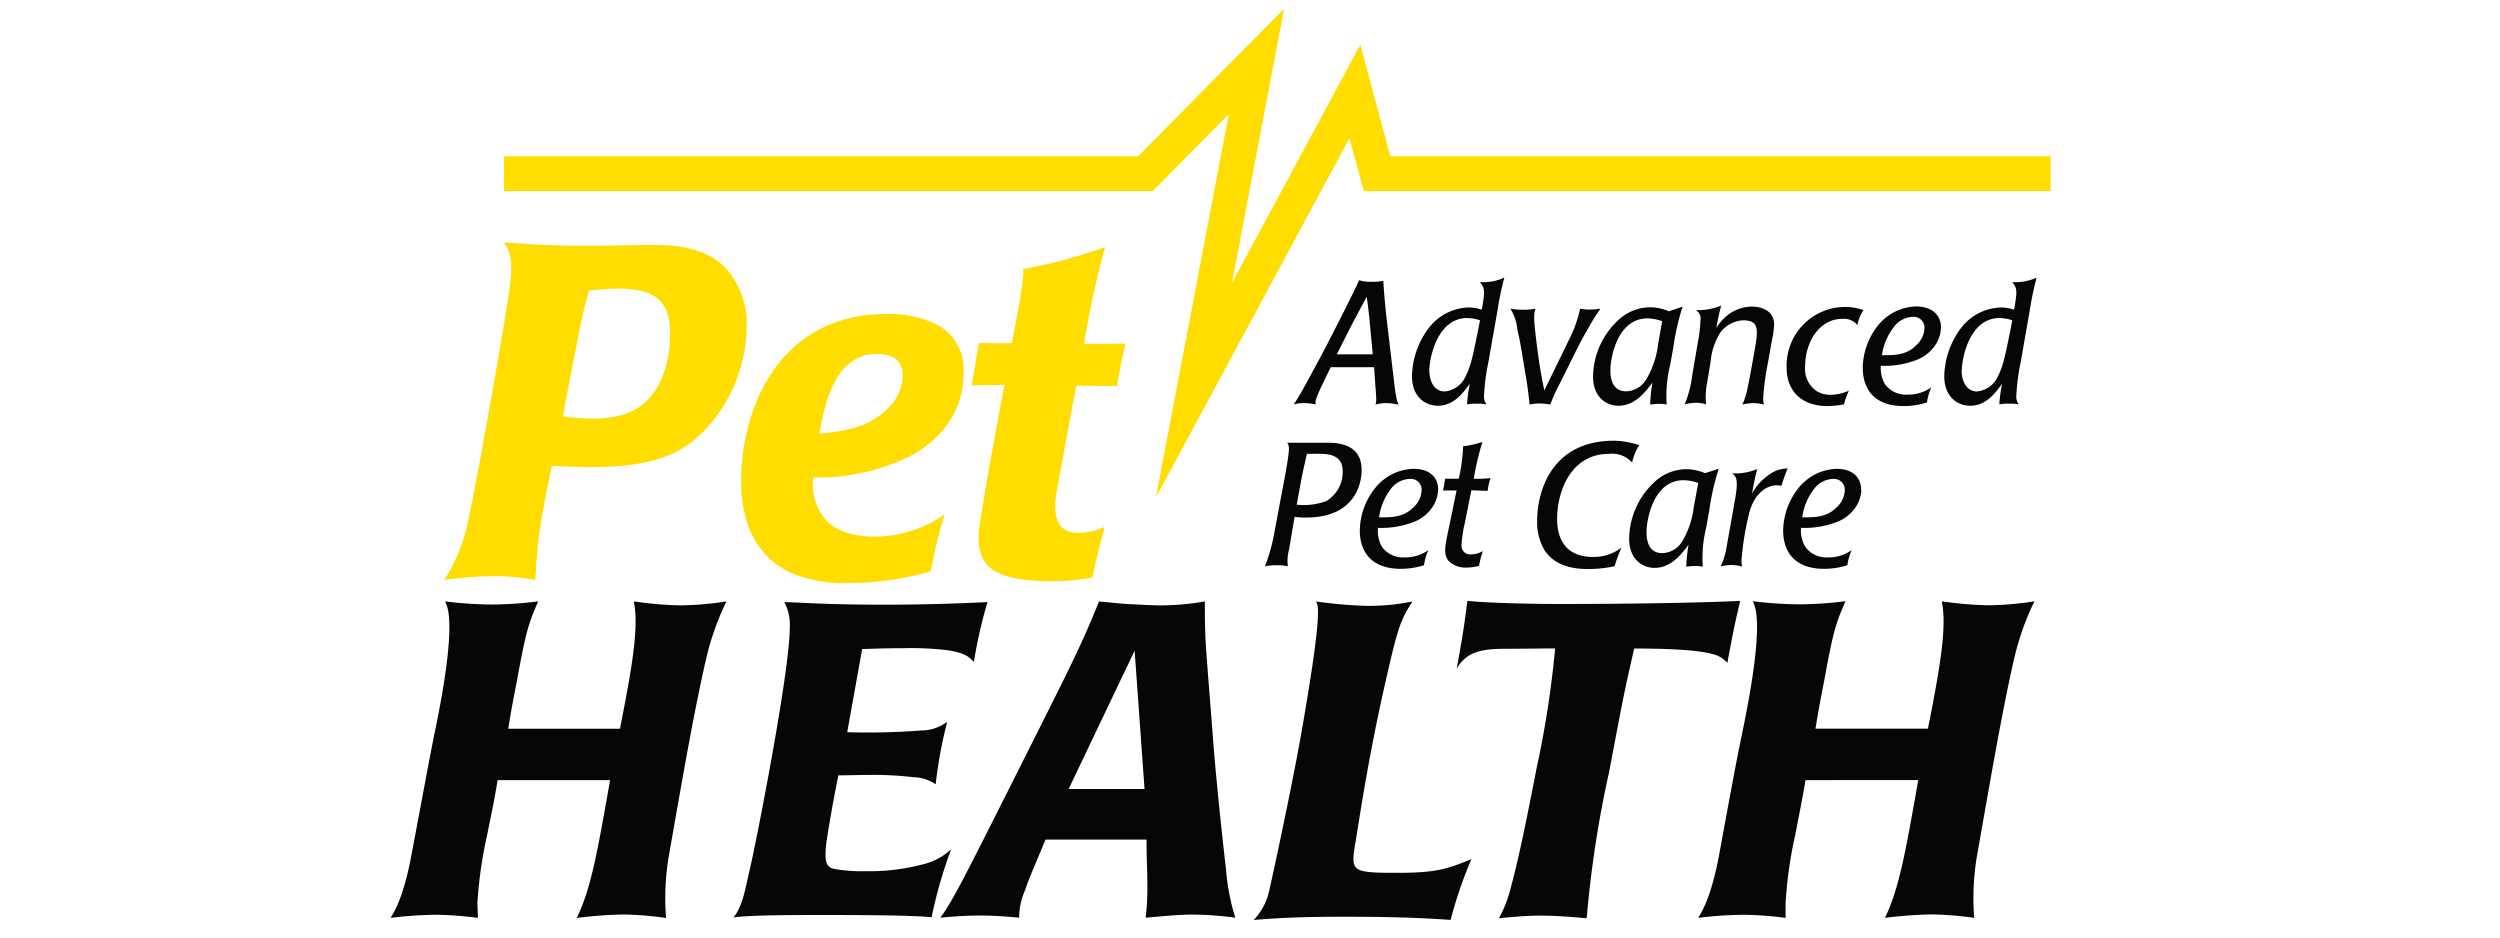 <svg data-name="Layer 1" xmlns="http://www.w3.org/2000/svg" viewBox="0 0 288 108"><title>pet-health-gbr-esp-logo</title><path d="M160.5 43.16c.2 1.68.26 2.18.36 2.62a3.18 3.18 0 0 0 .26.84 7.17 7.17 0 0 0-1.34-.18 4.44 4.44 0 0 0-1.36.18c.16-.14.16-.54 0-2.5l-.12-1.82h-5l-.92 1.9c-.82 1.7-.9 2.08-.8 2.4a5.8 5.8 0 0 0-1.36-.16 3.57 3.57 0 0 0-1.18.16c.92-1.38 2-3.5 3-5.32 1.22-2.3 4-7.74 4.52-9a4.87 4.87 0 0 0 1.62.18 5 5 0 0 0 1.18-.12c.06 1.2.18 2.4.3 3.7zm-6.5-2.34h4.14l-.38-4.06c-.18-1.72-.28-2.32-.32-2.58-.22.44-1.38 2.58-1.64 3.08zM171.46 41.74a24.68 24.68 0 0 0-.5 3.84 1.33 1.33 0 0 0 .3 1 5.86 5.86 0 0 0-1-.08c-.4 0-.8 0-1.26.08a18 18 0 0 1 .32-2.38c-.76 1.06-1.84 2.54-3.66 2.54-1.6 0-3-1.14-3-3.4a9.5 9.5 0 0 1 2-5.64 6 6 0 0 1 4.54-2.28 4.77 4.77 0 0 1 1.5.26c.38-2.12.38-2.48-.22-3.18a5.93 5.93 0 0 0 2.82-.52 35.9 35.9 0 0 0-.78 3.72zm-6.8.92c0 1.4.66 2.44 1.78 2.44a3 3 0 0 0 2.46-1.88c.58-1.16.82-2.38 1.6-6.32a4.88 4.88 0 0 0-1.48-.26c-3.5 0-4.36 4.74-4.36 6.02zM180.73 39.18a14.64 14.64 0 0 0 1.3-3.62 5.54 5.54 0 0 0 1.12.1 8 8 0 0 0 1.22-.1 24.7 24.7 0 0 0-1.46 2.36c-1 1.74-1.1 2-2.63 5.08l-.6 1.2a17.9 17.9 0 0 0-1.08 2.4 8.16 8.16 0 0 0-1.25-.12 5.7 5.7 0 0 0-1.14.12c-.1-.92-.2-1.82-.35-2.76l-.56-3.34c-.2-1.16-.2-1.2-.5-2.54a5.62 5.62 0 0 0-.8-2.4 8.14 8.14 0 0 0 1.5.12 7 7 0 0 0 1.4-.12c-.15.42-.27.72 0 3 .37 3.12.55 4.14 1 6.42zM193.84 35.32a27.4 27.4 0 0 0-1.08 4.74l-.36 2a14.76 14.76 0 0 0-.4 4.54 4.75 4.75 0 0 0-.84-.08c-.4 0-.78.06-1.06.08a17.73 17.73 0 0 1 .26-2.52c-.92 1.22-2.08 2.66-3.92 2.66-1.46 0-2.92-1.06-2.92-3.34a9 9 0 0 1 3.32-6.88 5.43 5.43 0 0 1 3.28-1.12 5.56 5.56 0 0 1 2.14.46zM191.48 37a5.22 5.22 0 0 0-1.7-.32c-3.36 0-4.26 4.32-4.26 6 0 1.38.5 2.4 1.8 2.4a2.8 2.8 0 0 0 2.32-1.36 10.12 10.12 0 0 0 1.36-3.98zM195.6 39.4a17.22 17.22 0 0 0 .3-2.6 1.08 1.08 0 0 0-.56-1.08 6.82 6.82 0 0 0 2.94-.52c-.3 1.18-.34 1.38-.56 2.58a5.7 5.7 0 0 1 1.28-1.46 4.6 4.6 0 0 1 2.8-1c1.1 0 2.58.44 2.58 2.08a9.92 9.92 0 0 1-.24 1.74l-.5 2.8a29.64 29.64 0 0 0-.52 3.92 2.9 2.9 0 0 0 .08.74 5 5 0 0 0-1.18-.16 6.65 6.65 0 0 0-1.3.16c.32-.7.5-1.1 1.12-4.6l.24-1.34c.48-2.7.62-3.76-1.3-3.76a3.55 3.55 0 0 0-2.58 1.38 7.56 7.56 0 0 0-1.14 3.4l-.38 2.32a8.36 8.36 0 0 0-.14 2.58 3.8 3.8 0 0 0-1.14-.18 5.7 5.7 0 0 0-1.32.18 13.16 13.16 0 0 0 .88-3.44zM214.67 35.73a4.74 4.74 0 0 0-.7 1.72 2 2 0 0 0-1.72-.72c-2.7 0-4.3 2.72-4.3 5.48a3.1 3.1 0 0 0 1.26 2.8 3 3 0 0 0 1.7.47A5.2 5.2 0 0 0 213 45a9.2 9.2 0 0 0-.58 1.58 10.84 10.84 0 0 1-1.9.2c-2.94 0-4.7-1.7-4.7-4.42a6.76 6.76 0 0 1 6.76-7 6.18 6.18 0 0 1 2.1.37zM223.6 37.72a3.88 3.88 0 0 1-.63 2 4.67 4.67 0 0 1-1.92 1.64 10.34 10.34 0 0 1-4.38.78 3.7 3.7 0 0 0 .48 2.12 3 3 0 0 0 2.62 1.2 4.56 4.56 0 0 0 2.72-.84 6.23 6.23 0 0 0-.5 1.74 8.9 8.9 0 0 1-2.7.42c-3.17 0-4.7-1.74-4.7-4.44a8 8 0 0 1 1.7-4.78 5.84 5.84 0 0 1 4.47-2.26c1.88.02 2.84 1.05 2.84 2.42zm-5.4-.08a6.8 6.8 0 0 0-1.4 3.28c1.45 0 2.8 0 3.9-1.1a2.85 2.85 0 0 0 1-2 1.25 1.25 0 0 0-1.33-1.32 2.84 2.84 0 0 0-2.18 1.14zM232.78 41.74a24.68 24.68 0 0 0-.5 3.84 1.33 1.33 0 0 0 .3 1 5.86 5.86 0 0 0-1-.08c-.4 0-.8 0-1.26.08a17.93 17.93 0 0 1 .32-2.38c-.76 1.06-1.84 2.54-3.66 2.54-1.6 0-3-1.14-3-3.4a9.5 9.5 0 0 1 2-5.64 6 6 0 0 1 4.54-2.28 4.77 4.77 0 0 1 1.5.26c.38-2.12.38-2.48-.22-3.18a5.93 5.93 0 0 0 2.82-.52 35.75 35.75 0 0 0-.78 3.72zm-6.8.92c0 1.4.66 2.44 1.78 2.44a3 3 0 0 0 2.46-1.88c.58-1.16.82-2.38 1.6-6.32a4.87 4.87 0 0 0-1.48-.26c-3.5 0-4.34 4.74-4.34 6.02zM148 55c.64-3.48.54-3.62.28-4h4.68c2.14 0 3.9.7 3.9 3.16 0 1-.36 5.46-6.4 5.46a8.2 8.2 0 0 1-1.32-.08l-.64 3.76a5.07 5.07 0 0 0-.14 1.94 5.06 5.06 0 0 0-1.26-.12 6.2 6.2 0 0 0-1.38.12 20.8 20.8 0 0 0 1.15-4.24zm1.38 3.14a7.73 7.73 0 0 0 3.38-.4 3.9 3.9 0 0 0 1.92-3.46c0-2-1.84-2-2.88-2h-1.24c-.4 1.74-.44 1.94-.6 2.72zM165.67 56.4a3.87 3.87 0 0 1-.64 2 4.68 4.68 0 0 1-1.92 1.63 10.34 10.34 0 0 1-4.37.78 3.7 3.7 0 0 0 .47 2.2 3 3 0 0 0 2.62 1.2 4.55 4.55 0 0 0 2.72-.84 6.23 6.23 0 0 0-.5 1.74 8.9 8.9 0 0 1-2.68.42c-3.18 0-4.72-1.74-4.72-4.44a8 8 0 0 1 1.7-4.78 5.84 5.84 0 0 1 4.5-2.3c1.87 0 2.83 1 2.83 2.4zm-5.42-.1a6.8 6.8 0 0 0-1.38 3.3c1.44 0 2.78 0 3.9-1.1a2.85 2.85 0 0 0 1-2 1.25 1.25 0 0 0-1.34-1.33 2.84 2.84 0 0 0-2.2 1.14zM167.8 56.5h-1.57a9.57 9.57 0 0 0 .24-1.35h1.58a19.92 19.92 0 0 0 .5-3.74 10.5 10.5 0 0 0 2.22-.5 36.5 36.5 0 0 0-1 4.25c.84 0 1.06 0 1.94-.08a7 7 0 0 0-.33 1.46c-.8 0-1.42-.06-1.88-.06l-.75 3.76a14.24 14.24 0 0 0-.38 2.52 1 1 0 0 0 1.16 1.1 2.7 2.7 0 0 0 1.3-.38 10.6 10.6 0 0 0-.44 1.7 5.15 5.15 0 0 1-1.33.2 2.8 2.8 0 0 1-2.2-.78c-.48-.67-.44-1.33-.2-2.6zM185.92 50.77a9.33 9.33 0 0 1 2.92.52 6 6 0 0 0-.82 2 3.07 3.07 0 0 0-2.7-1c-4.28 0-5.94 4.2-5.94 7.5 0 2.55 1.2 4.37 4.14 4.37a5.27 5.27 0 0 0 2-.36 4.93 4.93 0 0 0 1.28-.73 19.1 19.1 0 0 0-.8 2.16 14.23 14.23 0 0 1-3.08.32c-2.08 0-3.94-.54-5-2.18a6.3 6.3 0 0 1-.84-3.42c.03-3.74 1.92-9.18 8.84-9.18zM198 54a27.52 27.52 0 0 0-1.08 4.74l-.36 2a14.76 14.76 0 0 0-.4 4.54 4.75 4.75 0 0 0-.84-.08c-.4 0-.78.06-1.06.08a17.74 17.74 0 0 1 .26-2.52c-.92 1.22-2.08 2.66-3.92 2.66-1.46 0-2.92-1.06-2.92-3.34a9 9 0 0 1 3.32-6.9 5.44 5.44 0 0 1 3.28-1.13 5.56 5.56 0 0 1 2.14.46zm-2.36 1.64a5.22 5.22 0 0 0-1.7-.32c-3.36 0-4.26 4.32-4.26 6 0 1.38.5 2.4 1.8 2.4a2.8 2.8 0 0 0 2.32-1.36 10.12 10.12 0 0 0 1.32-3.94zM199.84 57.75c.5-2.68.12-2.9-.32-3.22a6.54 6.54 0 0 0 2.92-.5c-.26.9-.28 1.16-.62 2.84a6.4 6.4 0 0 1 2-2.2 3.55 3.55 0 0 1 2.12-.7 18.83 18.83 0 0 0-.72 2 3.12 3.12 0 0 0-.56-.06c-1 0-2.48.75-3.14 3.13a34.33 34.33 0 0 0-.9 5.48 3.34 3.34 0 0 0 .08.75 5.24 5.24 0 0 0-1.26-.18 4.35 4.35 0 0 0-1.22.18 8.58 8.58 0 0 0 .66-2.12zM214.43 56.4a3.88 3.88 0 0 1-.64 2 4.68 4.68 0 0 1-1.93 1.63 10.34 10.34 0 0 1-4.38.78 3.7 3.7 0 0 0 .5 2.2 3 3 0 0 0 2.62 1.2 4.56 4.56 0 0 0 2.72-.84 6.27 6.27 0 0 0-.5 1.74 8.9 8.9 0 0 1-2.68.42c-3.18 0-4.72-1.74-4.72-4.44a8 8 0 0 1 1.7-4.78 5.84 5.84 0 0 1 4.45-2.3c1.87 0 2.83 1 2.83 2.4zm-5.43-.1a6.8 6.8 0 0 0-1.38 3.3c1.44 0 2.78 0 3.9-1.1a2.85 2.85 0 0 0 1-2 1.25 1.25 0 0 0-1.34-1.33A2.84 2.84 0 0 0 209 56.3z" fill="#070606"/><path fill="#fd0" d="M141.56 13.14L132.8 22H58.07v-4h73.04l16.82-17-6 31.58 14.78-27.43L160.16 18h76.07v4H157.1l-1.64-6.08-22.3 41.38 8.4-44.16"/><path d="M81.3 49.43c-2.2 2.33-5.14 4.38-13.06 4.38-1.52 0-2.83-.04-4.67-.15-1.57 7.58-1.68 9.1-1.9 13.15a24.55 24.55 0 0 0-4.6-.43 43 43 0 0 0-5.9.43A19.73 19.73 0 0 0 54 59.66c.68-3 3.62-19.2 4.62-25.87.68-4.34-.05-5-.58-5.85 4.3.27 6.46.38 9.87.38 2.48 0 4.3-.1 7.57-.1 4.72 0 6.82 1.34 8.14 2.7a9.5 9.5 0 0 1 2.4 6.65 17.74 17.74 0 0 1-4.7 11.85zM71.24 33.25c-1.1 0-2.26.1-3.4.22-.6 2.27-.8 3-1.32 5.8-.57 2.9-1.15 5.73-1.67 8.73 1.15.1 2.3.22 3.52.22 2.84 0 6.14-.65 7.88-4.65a13.78 13.78 0 0 0 .94-5.3c0-4-2.36-5.02-5.94-5.02zM104.7 52.62a24 24 0 0 1-11 2.38 6.2 6.2 0 0 0 1.46 4.92c.84.92 2.52 1.9 5.56 1.9a14.32 14.32 0 0 0 8.1-2.55 56.1 56.1 0 0 0-1.6 6.55 34.9 34.9 0 0 1-9.54 1.35A15.43 15.43 0 0 1 91 65.93c-5.62-2.7-5.62-9-5.62-10.5 0-8.12 4.15-19.26 16.8-19.26a12.78 12.78 0 0 1 5.46 1.08 5.78 5.78 0 0 1 3.36 5.7c0 4.37-2.47 7.67-6.3 9.67zm-2.48-5.52a5.4 5.4 0 0 0 1.78-3.78c0-2-1.37-2.54-3-2.54-4.94 0-6 6-6.62 9.2 2.86-.33 5.62-.66 7.85-2.88zM121.74 56.57c-.8 4.44 1.3 4.82 2.52 4.82a7.26 7.26 0 0 0 3-.7c-.63 2.37-.84 3.18-1.42 5.83a23.24 23.24 0 0 1-4.62.43c-6.93 0-9.08-1.73-8.35-6.6.37-2.38.95-6 2.84-16-1.67 0-2.25 0-3.77.05.3-1.88.47-2.8.84-4.9 1.1.04 1.84.04 3.78.04.67-3.54 1.45-7.54 1.3-8.54a58.8 58.8 0 0 0 9.45-2.54 100.55 100.55 0 0 0-2.42 11.15c2.2 0 2.9 0 4.78-.04-.52 2.1-.58 2.54-1 4.92-2-.05-2.4-.05-4.67-.05-.58 2.84-1.53 8.14-2.26 12.14z" fill="#fd0"/><path d="M57.32 89.87C57 92 56.55 94 56.14 96.1A49.17 49.17 0 0 0 55 104c0 .56.05 1.12.05 1.74a41.78 41.78 0 0 0-4.75-.36 45.6 45.6 0 0 0-5.3.36c.4-.66 1.52-2.4 2.44-7.46C49 90 49.4 87.78 50 84.76c2.76-13.13 1.53-14.87 1.28-15.48a45.57 45.57 0 0 0 5.42.36 44.9 44.9 0 0 0 5.3-.36c-1.12 2.56-1.43 3.53-2.45 9.15-.36 1.84-.72 3.68-1 5.52h12.87c1.12-5.67 1.8-9.5 1.8-12.37a12.3 12.3 0 0 0-.2-2.3 41.57 41.57 0 0 0 5.4.46 36.53 36.53 0 0 0 5.27-.46 30.6 30.6 0 0 0-2.3 6.44C80.05 81.4 78.56 90 77.13 98.15a29 29 0 0 0-.4 7.6 38.85 38.85 0 0 0-4.86-.4 48.28 48.28 0 0 0-5.42.4c1.53-3.26 2.2-6.53 3.83-15.88zM97.6 84.35a80.8 80.8 0 0 0 8.52-.2 5 5 0 0 0 3-1 50.64 50.64 0 0 0-1.33 7.2 4.78 4.78 0 0 0-2.57-.82 40.42 40.42 0 0 0-5.06-.26c-1.23 0-2.4.05-3.58.05-.52 2.55-1.13 5.93-1.4 7.92-.25 2.25.1 2.66.93 2.86a17.8 17.8 0 0 0 3.58.26 23.8 23.8 0 0 0 6.35-.72 7.4 7.4 0 0 0 3.53-1.8 53.26 53.26 0 0 0-2.25 7.83c-1.8-.2-6.4-.26-12-.26-4.2 0-8.58 0-10.83.27 1.07-1.18 1.43-3.63 1.84-5.32.77-3.22 4.65-23 4.65-28a5.7 5.7 0 0 0-.62-3c2 .05 4.85.3 11.5.3 4.7 0 8.6-.14 11.9-.3a54.53 54.53 0 0 0-1.57 6.9c-.55-.6-1-1-2.85-1.33a34.88 34.88 0 0 0-5.16-.26c-1.64 0-3.28.05-4.86.1zM120.44 96.72c-1.23 3-2 4.7-2.35 5.83a7.68 7.68 0 0 0-.68 3.17c-1.58-.15-3-.25-4.5-.25s-3.07.1-4.6.25c1.48-1.9 3.12-5.3 11.3-21.56 4.28-8.53 5.1-10.22 7-14.87 1.27.1 2.34.25 3.47.3s2.34.15 3.72.15a29.28 29.28 0 0 0 5-.46c0 1.27 0 2.1.05 3.77s.66 9 .82 11.14c.35 4.92 1.06 11.56 1.57 16a24.9 24.9 0 0 0 1.07 5.53 38.9 38.9 0 0 0-4.86-.36c-1.8 0-3.58.2-5.47.36a29.8 29.8 0 0 0 .2-3.53c0-1.58-.1-3.42-.1-5.47zm10.27-21.77l-7.6 15.94h8.74zM156.12 97.18c-.5 3.17-.5 3.37 4.75 3.37 4.5 0 5.78-.4 8.64-1.58a49.23 49.23 0 0 0-2.4 7c-1.68-.1-4.8-.36-12.05-.36-4.8 0-7.26.1-10.63.37a7 7 0 0 0 1.8-3.47c.15-.56 2.65-12.06 3.77-18.55 2.4-13.8 1.83-14.16 1.62-14.67a52.43 52.43 0 0 0 5.62.5 24.73 24.73 0 0 0 5.47-.5c-1.32 2.1-1.62 2.7-3.1 9.25-1.85 8.17-2.77 14.2-3.48 18.65zM179.17 74.7c-1.94 0-3.88.04-5.78.04-3 0-4.5.46-5.58 2.3.67-3.73.77-4.24 1.23-7.82 1.8.2 6.54.36 10.78.36 3.83 0 14.36-.05 20.65-.36-.6 2.55-.82 3.58-1.48 7.15a3.1 3.1 0 0 0-1.63-1c-2-.6-6.6-.66-9.1-.66-1.18 5.12-1.33 6-2.9 14.27a126.26 126.26 0 0 0-2.57 16.8c-1.74-.14-3.53-.3-5.26-.3s-3.22.15-4.85.3a14 14 0 0 0 1.22-3c1.12-4 2.15-9.34 3.12-14.3a114.43 114.43 0 0 0 2.13-13.78zM208 89.87c-.36 2.1-.77 4.14-1.17 6.23a49.14 49.14 0 0 0-1.13 7.9v1.74a41.7 41.7 0 0 0-4.75-.36 45.58 45.58 0 0 0-5.32.36c.4-.66 1.53-2.4 2.45-7.46 1.53-8.33 1.94-10.53 2.56-13.54 2.76-13.13 1.53-14.87 1.28-15.48a45.67 45.67 0 0 0 5.42.36 44.9 44.9 0 0 0 5.26-.36c-1.12 2.56-1.43 3.53-2.45 9.15-.36 1.85-.72 3.7-1 5.53h12.95c1.12-5.67 1.8-9.5 1.8-12.37a12.46 12.46 0 0 0-.2-2.3 41.5 41.5 0 0 0 5.4.46 36.55 36.55 0 0 0 5.27-.46 30.52 30.52 0 0 0-2.3 6.44c-1.33 5.67-2.8 14.26-4.24 22.43a29 29 0 0 0-.4 7.6 38.83 38.83 0 0 0-4.86-.4 48.3 48.3 0 0 0-5.42.4c1.53-3.26 2.2-6.53 3.83-15.88z" fill="#070606"/></svg>